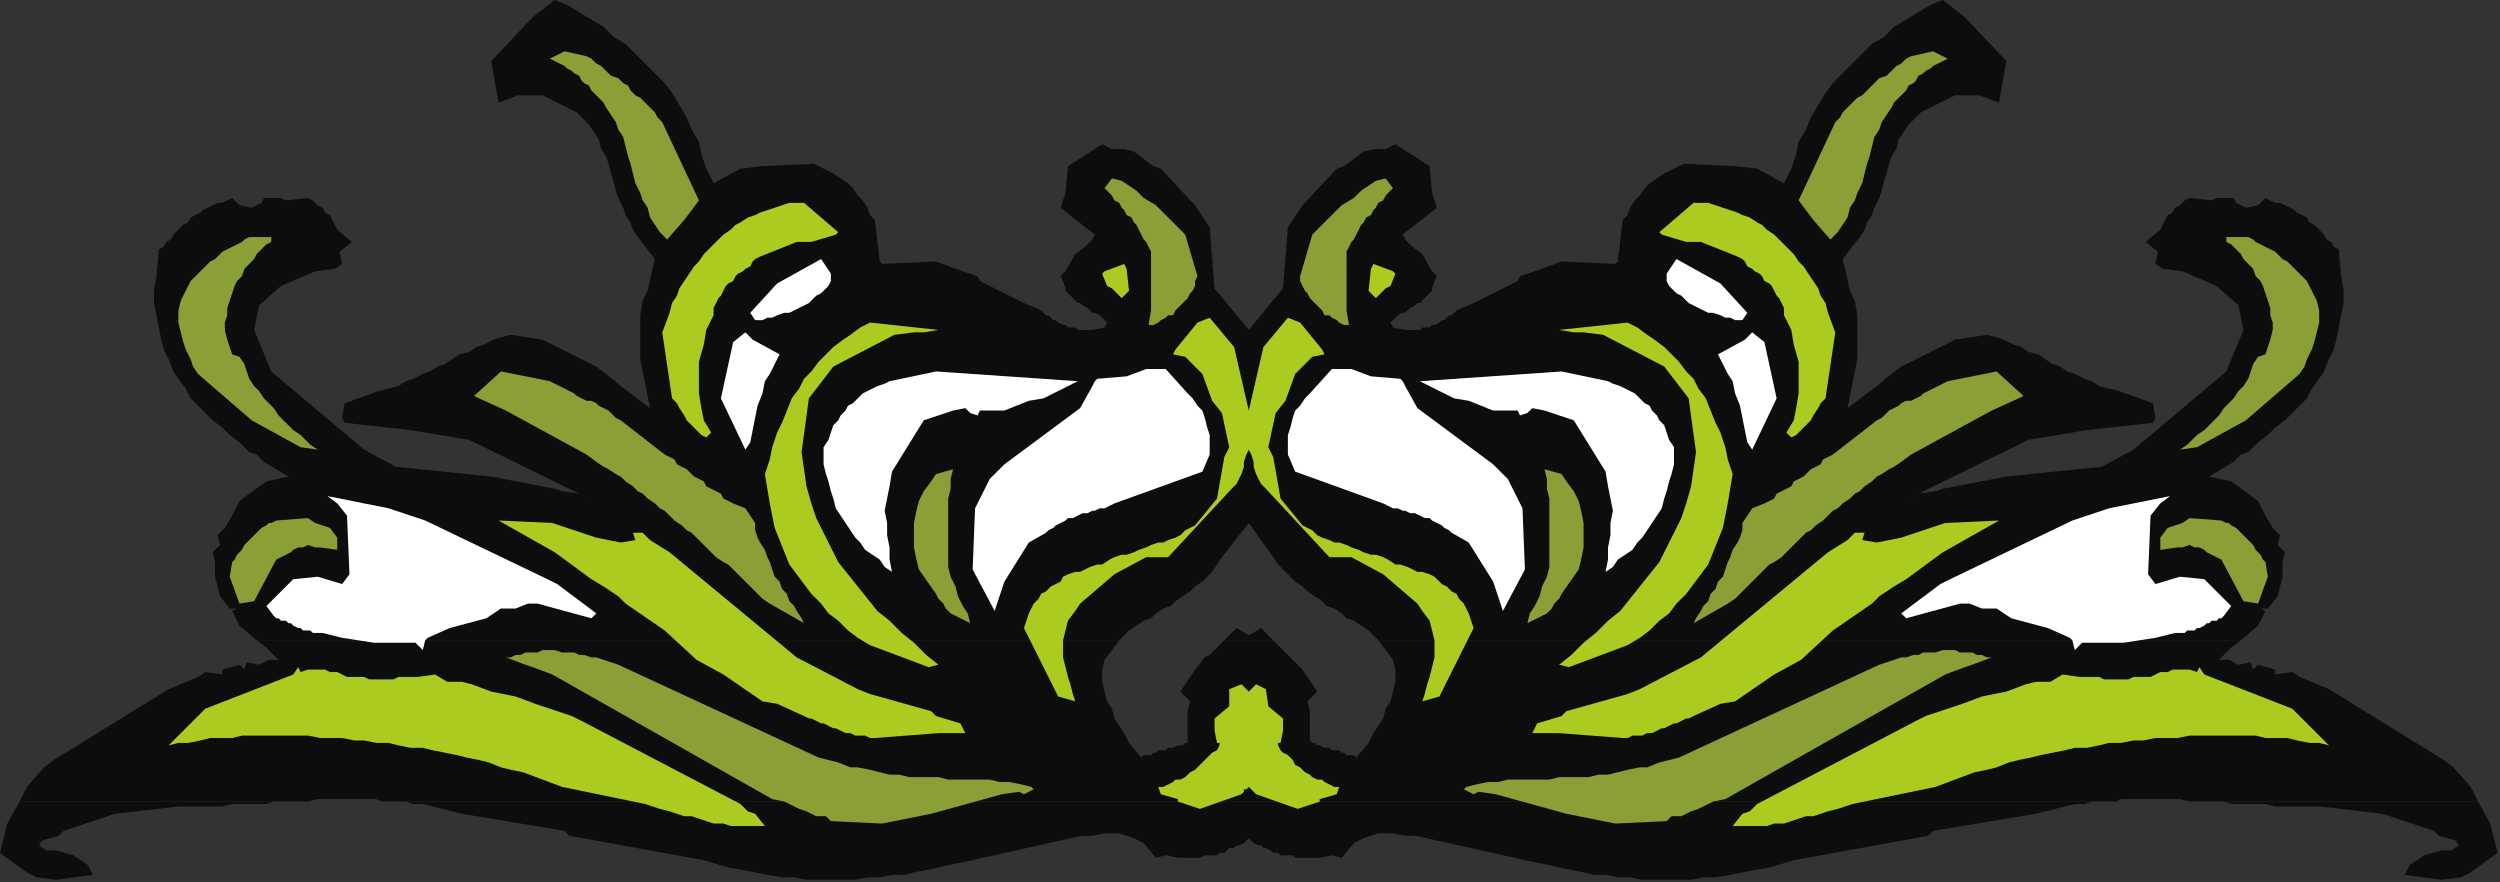<?xml version="1.0" encoding="UTF-8" standalone="no"?>
<svg
   xmlns:dc="http://purl.org/dc/elements/1.1/"
   xmlns:cc="http://creativecommons.org/ns#"
   xmlns:rdf="http://www.w3.org/1999/02/22-rdf-syntax-ns#"
   xmlns:svg="http://www.w3.org/2000/svg"
   xmlns="http://www.w3.org/2000/svg"
   xmlns:sodipodi="http://sodipodi.sourceforge.net/DTD/sodipodi-0.dtd"
   xmlns:inkscape="http://www.inkscape.org/namespaces/inkscape"
   version="1.0"
   width="270.669mm"
   height="95.515mm"
   id="svg89"
   sodipodi:docname="DSGNC090.WMF">
  <rect width="100%" height="100%" fill="#333333" stroke="none"/>
  <sodipodi:namedview
     pagecolor="#ffffff"
     bordercolor="#666666"
     borderopacity="1"
     objecttolerance="10"
     gridtolerance="10"
     guidetolerance="10"
     inkscape:pageopacity="0"
     inkscape:pageshadow="2"
     inkscape:window-width="640"
     inkscape:window-height="480"
     id="namedview91" />
  <defs
     id="defs3">
    <pattern
       id="WMFhbasepattern"
       patternUnits="userSpaceOnUse"
       width="6"
       height="6"
       x="0"
       y="0" />
  </defs>
  <path
     style="fill:#0e0d0d;fill-rule:evenodd;fill-opacity:1;stroke:none;"
     d="  M 105,262   L 98,256   L 95,250   L 97,249   L 94,249   L 90,244   L 88,236   L 88,230   L 87,226   L 90,223   L 89,219   L 92,216   L 95,211   L 98,205   L 102,202   L 109,197   L 118,195   L 108,189   L 105,186   L 102,185   L 98,181   L 94,178   L 91,175   L 87,172   L 84,169   L 81,166   L 78,163   L 76,159   L 73,155   L 71,152   L 69,147   L 67,143   L 66,139   L 65,134   L 64,129   L 63,124   L 63,119   L 64,113   L 65,102   L 67,101   L 68,99   L 70,98   L 71,96   L 72,95   L 74,93   L 75,92   L 77,91   L 78,89   L 80,88   L 82,87   L 83,86   L 85,85   L 87,84   L 89,83   L 91,83   L 95,81   L 98,84   L 103,85   L 107,83   L 108,81   L 115,81   L 117,82   L 126,81   L 128,82   L 130,84   L 132,85   L 133,87   L 135,88   L 136,90   L 137,92   L 138,94   L 144,99   L 139,103   L 140,108   L 137,110   L 129,111   L 115,117   L 106,125   L 104,135   L 111,152   L 149,184   L 162,191   L 201,195   L 227,200   L 230,201   L 237,202   L 241,204   L 192,180   L 186,179   L 168,176   L 141,173   L 140,171   L 141,165   L 155,160   L 159,159   L 163,158   L 166,156   L 169,155   L 173,153   L 176,152   L 179,150   L 182,149   L 185,147   L 188,145   L 192,144   L 195,142   L 198,141   L 202,139   L 205,138   L 209,137   L 222,139   L 244,150   L 248,153   L 254,158   L 266,167   L 265,162   L 264,157   L 263,152   L 262,147   L 262,141   L 262,135   L 262,129   L 263,123   L 265,119   L 267,110   L 268,106   L 261,97   L 259,94   L 258,91   L 256,88   L 255,85   L 253,81   L 252,78   L 251,74   L 250,71   L 249,67   L 248,64   L 246,61   L 245,57   L 243,54   L 241,51   L 239,49   L 236,46   L 222,39   L 212,39   L 204,42   L 201,25   L 218,7   L 227,0   L 232,2   L 237,5   L 242,8   L 247,11   L 251,15   L 256,18   L 260,22   L 264,26   L 268,30   L 272,34   L 275,38   L 278,43   L 281,48   L 283,53   L 286,58   L 287,63   L 289,69   L 292,75   L 303,69   L 312,68   L 333,67   L 339,70   L 341,71   L 344,73   L 347,75   L 349,77   L 351,80   L 353,82   L 355,85   L 356,88   L 358,90   L 360,107   L 361,108   L 383,107   L 394,111   L 400,113   L 401,115   L 419,124   L 426,127   L 427,128   L 428,129   L 429,129   L 430,130   L 431,131   L 432,131   L 433,132   L 435,133   L 436,133   L 437,134   L 438,134   L 440,134   L 441,135   L 443,135   L 445,135   L 447,135   L 452,134   L 453,132   L 452,131   L 451,130   L 450,129   L 448,128   L 447,128   L 446,127   L 445,126   L 443,125   L 442,124   L 441,124   L 440,123   L 439,122   L 438,121   L 437,120   L 436,119   L 436,118   L 435,115   L 434,113   L 435,112   L 436,111   L 440,104   L 444,101   L 447,98   L 448,96   L 434,85   L 436,79   L 437,68   L 451,59   L 455,61   L 460,61   L 464,62   L 468,65   L 472,68   L 475,69   L 489,84   L 495,93   L 497,118   L 511,135   L 525,118   L 527,93   L 533,84   L 547,69   L 550,68   L 554,65   L 558,62   L 562,61   L 567,61   L 571,59   L 585,68   L 586,79   L 588,85   L 574,96   L 575,98   L 578,101   L 582,104   L 586,111   L 587,112   L 588,113   L 587,115   L 586,118   L 586,119   L 585,120   L 584,121   L 583,122   L 582,123   L 581,124   L 580,124   L 579,125   L 577,126   L 576,127   L 575,128   L 574,128   L 572,129   L 571,130   L 570,131   L 569,132   L 570,134   L 575,135   L 577,135   L 579,135   L 581,135   L 582,134   L 584,134   L 585,134   L 586,133   L 587,133   L 589,132   L 590,131   L 591,131   L 592,130   L 593,129   L 594,129   L 595,128   L 596,127   L 603,124   L 621,115   L 622,113   L 628,111   L 639,107   L 661,108   L 662,107   L 664,90   L 666,88   L 667,85   L 669,82   L 671,80   L 673,77   L 675,75   L 678,73   L 681,71   L 683,70   L 689,67   L 710,68   L 719,69   L 730,75   L 733,69   L 735,63   L 736,58   L 739,53   L 741,48   L 744,43   L 747,38   L 750,34   L 754,30   L 758,26   L 762,22   L 766,18   L 771,15   L 775,11   L 780,8   L 785,5   L 790,2   L 795,0   L 804,7   L 821,25   L 818,42   L 810,39   L 800,39   L 786,46   L 783,49   L 781,51   L 779,54   L 777,57   L 776,61   L 774,64   L 773,67   L 772,71   L 771,74   L 770,78   L 769,81   L 767,85   L 766,88   L 764,91   L 763,94   L 761,97   L 754,106   L 755,110   L 757,119   L 759,123   L 760,129   L 760,135   L 760,141   L 760,147   L 759,152   L 758,157   L 757,162   L 756,167   L 768,158   L 774,153   L 778,150   L 800,139   L 813,137   L 817,138   L 820,139   L 824,141   L 827,142   L 830,144   L 834,145   L 837,147   L 840,149   L 843,150   L 846,152   L 849,153   L 853,155   L 856,156   L 859,158   L 863,159   L 867,160   L 881,165   L 882,171   L 881,173   L 854,176   L 836,179   L 830,180   L 781,204   L 785,202   L 792,201   L 795,200   L 821,195   L 860,191   L 873,184   L 911,152   L 918,135   L 916,125   L 907,117   L 893,111   L 885,110   L 882,108   L 883,103   L 878,99   L 884,94   L 885,92   L 886,90   L 887,88   L 889,87   L 890,85   L 892,84   L 894,82   L 896,81   L 905,82   L 907,81   L 914,81   L 915,83   L 919,85   L 924,84   L 927,81   L 931,83   L 933,83   L 935,84   L 937,85   L 939,86   L 940,87   L 942,88   L 944,89   L 945,91   L 947,92   L 948,93   L 950,95   L 951,96   L 952,98   L 954,99   L 955,101   L 957,102   L 958,113   L 959,119   L 959,124   L 958,129   L 957,134   L 956,139   L 955,143   L 953,147   L 951,152   L 949,155   L 946,159   L 944,163   L 941,166   L 938,169   L 935,172   L 931,175   L 928,178   L 924,181   L 920,185   L 917,186   L 914,189   L 904,195   L 913,197   L 920,202   L 924,205   L 927,211   L 930,216   L 933,219   L 932,223   L 935,226   L 934,230   L 934,236   L 932,244   L 928,249   L 925,249   L 927,250   L 924,256   L 917,262   L 564,262   L 562,260   L 560,258   L 557,256   L 554,254   L 551,253   L 549,251   L 546,249   L 543,248   L 541,246   L 538,244   L 535,242   L 533,240   L 530,238   L 528,236   L 526,234   L 523,231   L 521,228   L 511,214   L 500,228   L 498,231   L 496,234   L 494,236   L 492,238   L 489,240   L 487,242   L 484,244   L 481,246   L 479,248   L 476,249   L 473,251   L 471,253   L 468,254   L 465,256   L 462,258   L 460,260   L 458,262   L 105,262  z "
     id="path5" />
  <path
     style="fill:#0e0d0d;fill-rule:evenodd;fill-opacity:1;stroke:none;"
     d="  M 501,262   L 506,257   L 511,260   L 516,257   L 521,262   L 501,262  z "
     id="path7" />
  <path
     style="fill:#0e0d0d;fill-rule:evenodd;fill-opacity:1;stroke:none;"
     d="  M 8,328   L 11,322   L 18,314   L 22,311   L 69,282   L 81,277   L 84,275   L 91,276   L 91,274   L 98,272   L 100,274   L 101,271   L 106,272   L 110,270   L 114,270   L 112,268   L 109,265   L 105,262   L 458,262   L 452,270   L 451,274   L 451,279   L 452,283   L 453,287   L 455,290   L 456,294   L 458,297   L 460,300   L 462,304   L 467,310   L 468,309   L 469,309   L 471,309   L 472,308   L 473,308   L 474,307   L 476,307   L 477,307   L 478,306   L 479,306   L 480,306   L 482,305   L 483,305   L 484,305   L 485,304   L 486,304   L 486,299   L 486,295   L 486,291   L 487,287   L 483,283   L 489,274   L 493,269   L 495,268   L 501,262   L 521,262   L 527,268   L 528,269   L 533,274   L 539,283   L 535,287   L 536,291   L 536,295   L 536,299   L 536,303   L 537,304   L 538,304   L 539,305   L 540,305   L 542,306   L 543,306   L 544,306   L 545,307   L 546,307   L 548,307   L 549,308   L 550,308   L 551,309   L 553,309   L 554,309   L 555,310   L 560,304   L 562,300   L 564,297   L 566,294   L 567,290   L 569,287   L 570,283   L 571,279   L 571,274   L 570,270   L 564,262   L 917,262   L 913,265   L 910,268   L 908,270   L 912,270   L 916,272   L 921,271   L 922,274   L 924,272   L 931,274   L 931,276   L 938,275   L 941,277   L 953,282   L 1000,311   L 1004,314   L 1011,322   L 1014,328   L 896,328   L 892,327   L 889,327   L 885,327   L 882,327   L 878,327   L 875,327   L 871,327   L 868,327   L 866,328   L 156,328   L 154,327   L 151,327   L 147,327   L 144,327   L 140,327   L 137,327   L 133,327   L 130,327   L 126,328   L 126,328   L 8,328  z "
     id="path9" />
  <path
     style="fill:#0e0d0d;fill-rule:evenodd;fill-opacity:1;stroke:none;"
     d="  M 8,328   L 3,337   L 0,349   L 11,357   L 15,359   L 23,360   L 38,358   L 36,354   L 30,350   L 23,348   L 19,348   L 16,346   L 17,344   L 24,342   L 26,340   L 47,333   L 73,330   L 77,330   L 80,330   L 84,330   L 88,330   L 91,330   L 95,329   L 98,329   L 102,329   L 105,329   L 109,329   L 112,328   L 116,328   L 119,328   L 123,328   L 126,328   L 8,328  z "
     id="path11" />
  <path
     style="fill:#0e0d0d;fill-rule:evenodd;fill-opacity:1;stroke:none;"
     d="  M 156,328   L 158,328   L 162,328   L 166,328   L 169,329   L 173,329   L 177,330   L 181,331   L 185,332   L 189,333   L 207,336   L 231,340   L 233,342   L 288,352   L 298,355   L 304,356   L 309,357   L 314,358   L 320,359   L 325,359   L 330,360   L 335,360   L 340,360   L 345,360   L 350,360   L 355,359   L 360,359   L 365,358   L 370,358   L 374,357   L 379,356   L 384,355   L 388,354   L 393,353   L 398,352   L 402,351   L 407,350   L 411,349   L 416,348   L 420,347   L 425,346   L 429,345   L 434,344   L 438,343   L 443,342   L 447,342   L 452,341   L 458,341   L 464,343   L 468,345   L 473,351   L 477,350   L 482,351   L 488,351   L 490,351   L 491,351   L 493,350   L 495,350   L 496,350   L 498,350   L 499,349   L 501,349   L 502,348   L 503,347   L 505,347   L 506,346   L 507,346   L 509,345   L 510,344   L 511,343   L 512,344   L 513,345   L 515,346   L 516,346   L 517,347   L 518,347   L 520,348   L 521,349   L 523,349   L 524,350   L 526,350   L 527,350   L 529,350   L 530,351   L 532,351   L 534,351   L 540,351   L 545,350   L 549,351   L 554,345   L 558,343   L 564,341   L 570,341   L 575,342   L 579,342   L 584,343   L 588,344   L 593,345   L 597,346   L 602,347   L 606,348   L 611,349   L 615,350   L 620,351   L 624,352   L 629,353   L 634,354   L 638,355   L 643,356   L 648,357   L 652,358   L 657,358   L 662,359   L 667,359   L 672,360   L 677,360   L 682,360   L 687,360   L 692,360   L 697,359   L 702,359   L 708,358   L 713,357   L 718,356   L 724,355   L 734,352   L 789,342   L 791,340   L 815,336   L 833,333   L 837,332   L 841,331   L 845,330   L 849,329   L 853,329   L 856,328   L 860,328   L 864,328   L 866,328   L 156,328  z "
     id="path13" />
  <path
     style="fill:#0e0d0d;fill-rule:evenodd;fill-opacity:1;stroke:none;"
     d="  M 896,328   L 896,328   L 899,328   L 903,328   L 906,328   L 910,328   L 913,329   L 917,329   L 920,329   L 924,329   L 927,329   L 931,330   L 934,330   L 938,330   L 942,330   L 945,330   L 949,330   L 975,333   L 996,340   L 998,342   L 1005,344   L 1006,346   L 1003,348   L 999,348   L 992,350   L 986,354   L 984,358   L 999,360   L 1007,359   L 1011,357   L 1022,349   L 1019,337   L 1014,328   L 896,328  z "
     id="path15" />
  <path
     style="fill:#8a9f35;fill-rule:evenodd;fill-opacity:1;stroke:none;"
     d="  M 537,96   L 532,113   L 532,115   L 533,117   L 534,119   L 535,120   L 536,122   L 537,123   L 539,125   L 540,126   L 541,127   L 542,129   L 544,129   L 545,130   L 547,131   L 548,132   L 550,133   L 552,133   L 551,127   L 551,103   L 552,101   L 553,99   L 554,98   L 555,96   L 556,94   L 557,92   L 558,91   L 559,89   L 561,88   L 562,86   L 563,85   L 564,83   L 566,82   L 567,80   L 568,79   L 570,77   L 567,73   L 563,74   L 557,78   L 554,81   L 549,84   L 537,96  z "
     id="path17" />
  <path
     style="fill:#8a9f35;fill-rule:evenodd;fill-opacity:1;stroke:none;"
     d="  M 485,96   L 490,113   L 489,115   L 489,117   L 488,119   L 487,120   L 486,122   L 485,123   L 483,125   L 482,126   L 481,127   L 480,129   L 478,129   L 477,130   L 475,131   L 474,132   L 472,133   L 470,133   L 471,127   L 471,103   L 470,101   L 469,99   L 468,98   L 467,96   L 466,94   L 465,92   L 464,91   L 463,89   L 461,88   L 460,86   L 459,85   L 458,83   L 456,82   L 455,80   L 454,79   L 452,77   L 455,73   L 459,74   L 465,78   L 468,81   L 473,84   L 485,96  z "
     id="path19" />
  <path
     style="fill:#abcb20;fill-rule:evenodd;fill-opacity:1;stroke:none;"
     d="  M 511,168   L 505,142   L 495,130   L 490,132   L 481,143   L 480,145   L 485,146   L 492,153   L 496,164   L 500,169   L 503,183   L 501,187   L 498,204   L 489,215   L 487,216   L 485,217   L 483,219   L 481,220   L 478,221   L 476,222   L 474,222   L 471,223   L 469,224   L 466,225   L 464,226   L 461,227   L 459,227   L 456,228   L 454,229   L 451,231   L 449,231   L 446,232   L 444,233   L 442,234   L 440,234   L 437,235   L 435,236   L 434,238   L 432,239   L 430,240   L 428,242   L 426,243   L 425,245   L 423,247   L 422,249   L 421,251   L 419,257   L 433,285   L 440,287   L 439,284   L 438,280   L 437,277   L 436,273   L 435,269   L 435,265   L 435,262   L 436,258   L 437,254   L 440,250   L 442,247   L 456,235   L 469,228   L 478,228   L 504,200   L 506,198   L 507,196   L 508,194   L 509,191   L 509,189   L 510,186   L 511,184   L 511,181   L 511,184   L 512,186   L 513,189   L 513,191   L 514,194   L 515,196   L 516,198   L 518,200   L 544,228   L 553,228   L 566,235   L 580,247   L 582,250   L 585,254   L 586,258   L 587,262   L 587,265   L 587,269   L 586,273   L 585,277   L 584,280   L 583,284   L 582,287   L 589,285   L 603,257   L 601,251   L 600,249   L 599,247   L 597,245   L 596,243   L 594,242   L 592,240   L 590,239   L 589,238   L 587,236   L 585,235   L 582,234   L 580,234   L 578,233   L 576,232   L 573,231   L 571,231   L 568,229   L 566,228   L 563,227   L 561,227   L 558,226   L 556,225   L 553,224   L 551,223   L 548,222   L 546,222   L 544,221   L 541,220   L 539,219   L 537,217   L 535,216   L 533,215   L 524,204   L 521,187   L 519,183   L 522,169   L 526,164   L 530,153   L 537,146   L 542,145   L 541,143   L 532,132   L 527,130   L 517,142   L 511,168  z "
     id="path21" />
  <path
     style="fill:#abcb20;fill-rule:evenodd;fill-opacity:1;stroke:none;"
     d="  M 561,110   L 560,119   L 563,122   L 567,118   L 569,117   L 571,112   L 570,111   L 562,108   L 561,110  z "
     id="path23" />
  <path
     style="fill:#abcb20;fill-rule:evenodd;fill-opacity:1;stroke:none;"
     d="  M 461,110   L 462,119   L 459,122   L 455,118   L 453,117   L 451,112   L 452,111   L 460,108   L 461,110  z "
     id="path25" />
  <path
     style="fill:#ffffff;fill-rule:evenodd;fill-opacity:1;stroke:none;"
     d="  M 536,161   L 534,163   L 532,166   L 530,168   L 529,171   L 528,175   L 527,178   L 527,182   L 527,186   L 530,193   L 566,206   L 568,207   L 570,208   L 572,208   L 574,209   L 575,209   L 577,210   L 579,210   L 581,211   L 583,212   L 585,212   L 586,213   L 588,214   L 590,215   L 591,216   L 593,217   L 594,218   L 601,222   L 611,238   L 615,250   L 624,233   L 623,208   L 617,196   L 611,190   L 580,167   L 575,158   L 574,156   L 573,155   L 561,154   L 553,151   L 545,151   L 536,161  z "
     id="path27" />
  <path
     style="fill:#ffffff;fill-rule:evenodd;fill-opacity:1;stroke:none;"
     d="  M 486,161   L 488,163   L 490,166   L 492,168   L 493,171   L 494,175   L 495,178   L 495,182   L 495,186   L 492,193   L 456,206   L 454,207   L 452,208   L 450,208   L 448,209   L 447,209   L 445,210   L 443,210   L 441,211   L 439,212   L 437,212   L 436,213   L 434,214   L 432,215   L 431,216   L 429,217   L 428,218   L 421,222   L 411,238   L 407,250   L 398,233   L 399,208   L 405,196   L 411,190   L 442,167   L 447,158   L 448,156   L 449,155   L 461,154   L 469,151   L 477,151   L 486,161  z "
     id="path29" />
  <path
     style="fill:#ffffff;fill-rule:evenodd;fill-opacity:1;stroke:none;"
     d="  M 581,156   L 595,163   L 601,164   L 611,168   L 621,168   L 622,170   L 625,169   L 627,167   L 632,168   L 644,172   L 657,193   L 658,199   L 659,204   L 660,209   L 659,214   L 659,219   L 658,224   L 658,229   L 657,234   L 660,232   L 662,229   L 665,227   L 668,225   L 670,222   L 672,220   L 674,217   L 676,214   L 678,211   L 680,208   L 681,204   L 682,201   L 683,197   L 684,194   L 685,190   L 685,186   L 685,183   L 683,180   L 682,177   L 681,174   L 679,172   L 678,170   L 676,168   L 675,166   L 673,165   L 671,163   L 669,161   L 667,160   L 665,159   L 663,158   L 660,157   L 658,156   L 639,152   L 581,156  z "
     id="path31" />
  <path
     style="fill:#ffffff;fill-rule:evenodd;fill-opacity:1;stroke:none;"
     d="  M 441,156   L 427,163   L 421,164   L 411,168   L 401,168   L 400,170   L 397,169   L 395,167   L 390,168   L 378,172   L 365,193   L 364,199   L 363,204   L 362,209   L 363,214   L 363,219   L 364,224   L 364,229   L 365,234   L 362,232   L 360,229   L 357,227   L 354,225   L 352,222   L 350,220   L 348,217   L 346,214   L 344,211   L 342,208   L 341,204   L 340,201   L 339,197   L 338,194   L 337,190   L 337,186   L 337,183   L 339,180   L 340,177   L 341,174   L 343,172   L 344,170   L 346,168   L 347,166   L 349,165   L 351,163   L 353,161   L 355,160   L 357,159   L 359,158   L 362,157   L 364,156   L 383,152   L 441,156  z "
     id="path33" />
  <path
     style="fill:#abcb20;fill-rule:evenodd;fill-opacity:1;stroke:none;"
     d="  M 499,305   L 498,307   L 496,308   L 495,309   L 494,310   L 493,311   L 491,313   L 490,314   L 489,315   L 487,316   L 486,317   L 485,318   L 483,319   L 481,319   L 480,320   L 478,321   L 476,322   L 474,322   L 475,325   L 482,327   L 482,328   L 491,331   L 508,325   L 509,324   L 509,323   L 510,323   L 511,322   L 512,323   L 512,323   L 513,324   L 514,325   L 531,331   L 540,328   L 540,327   L 547,325   L 548,322   L 546,322   L 544,321   L 542,320   L 541,319   L 539,319   L 537,318   L 536,317   L 534,316   L 533,315   L 532,314   L 530,313   L 529,311   L 528,310   L 527,309   L 525,308   L 524,307   L 523,305   L 523,305   L 523,304   L 523,304   L 524,304   L 525,299   L 525,294   L 519,289   L 518,282   L 514,280   L 511,283   L 508,280   L 503,282   L 503,289   L 497,294   L 497,299   L 498,304   L 498,304   L 499,304   L 499,305   L 499,305  z "
     id="path35" />
  <path
     style="fill:#abcb20;fill-rule:evenodd;fill-opacity:1;stroke:none;"
     d="  M 638,135   L 644,136   L 648,136   L 656,137   L 681,150   L 691,163   L 694,185   L 693,192   L 692,199   L 690,206   L 688,212   L 685,218   L 682,224   L 679,230   L 675,235   L 671,240   L 667,245   L 663,250   L 658,254   L 653,259   L 648,263   L 643,268   L 638,272   L 642,273   L 666,264   L 671,261   L 675,258   L 679,254   L 683,251   L 686,247   L 690,243   L 693,239   L 696,235   L 699,231   L 701,226   L 703,221   L 705,216   L 706,211   L 707,206   L 708,200   L 709,194   L 707,188   L 706,183   L 704,177   L 702,173   L 700,168   L 698,163   L 695,159   L 693,155   L 690,152   L 687,148   L 684,145   L 681,142   L 677,139   L 674,137   L 670,134   L 666,132   L 638,135  z "
     id="path37" />
  <path
     style="fill:#abcb20;fill-rule:evenodd;fill-opacity:1;stroke:none;"
     d="  M 384,135   L 378,136   L 374,136   L 366,137   L 341,150   L 331,163   L 328,185   L 329,192   L 330,199   L 332,206   L 334,212   L 337,218   L 340,224   L 343,230   L 347,235   L 351,240   L 355,245   L 359,250   L 364,254   L 369,259   L 374,263   L 379,268   L 384,272   L 380,273   L 356,264   L 351,261   L 347,258   L 343,254   L 339,251   L 336,247   L 332,243   L 329,239   L 326,235   L 323,231   L 321,226   L 319,221   L 317,216   L 316,211   L 315,206   L 314,200   L 313,194   L 315,188   L 316,183   L 318,177   L 320,173   L 322,168   L 324,163   L 327,159   L 329,155   L 332,152   L 335,148   L 338,145   L 341,142   L 345,139   L 348,137   L 352,134   L 356,132   L 384,135  z "
     id="path39" />
  <path
     style="fill:#abcb20;fill-rule:evenodd;fill-opacity:1;stroke:none;"
     d="  M 679,95   L 680,96   L 690,99   L 696,99   L 711,105   L 713,106   L 714,107   L 715,109   L 717,110   L 718,111   L 720,112   L 721,113   L 722,115   L 724,116   L 725,117   L 726,119   L 727,121   L 728,122   L 729,124   L 730,126   L 730,129   L 733,135   L 734,141   L 736,148   L 736,154   L 736,161   L 735,167   L 734,172   L 731,177   L 733,179   L 735,178   L 737,176   L 739,174   L 741,172   L 742,170   L 744,167   L 745,165   L 747,163   L 751,136   L 748,128   L 747,124   L 745,121   L 744,118   L 742,115   L 740,112   L 738,109   L 736,107   L 734,104   L 732,102   L 730,100   L 728,98   L 726,96   L 723,94   L 721,92   L 719,91   L 716,89   L 713,88   L 711,87   L 708,86   L 705,85   L 702,84   L 699,83   L 696,83   L 693,83   L 679,95  z "
     id="path41" />
  <path
     style="fill:#abcb20;fill-rule:evenodd;fill-opacity:1;stroke:none;"
     d="  M 343,95   L 342,96   L 332,99   L 326,99   L 311,105   L 309,106   L 308,107   L 307,109   L 305,110   L 304,111   L 302,112   L 301,113   L 300,115   L 298,116   L 297,117   L 296,119   L 295,121   L 294,122   L 293,124   L 292,126   L 292,129   L 289,135   L 288,141   L 286,148   L 286,154   L 286,161   L 287,167   L 288,172   L 291,177   L 289,179   L 287,178   L 285,176   L 283,174   L 281,172   L 280,170   L 278,167   L 277,165   L 275,163   L 271,136   L 274,128   L 275,124   L 277,121   L 278,118   L 280,115   L 282,112   L 284,109   L 286,107   L 288,104   L 290,102   L 292,100   L 294,98   L 296,96   L 299,94   L 301,92   L 303,91   L 306,89   L 309,88   L 311,87   L 314,86   L 317,85   L 320,84   L 323,83   L 326,83   L 329,83   L 343,95  z "
     id="path43" />
  <path
     style="fill:#ffffff;fill-rule:evenodd;fill-opacity:1;stroke:none;"
     d="  M 682,112   L 682,115   L 683,117   L 685,119   L 686,120   L 688,121   L 690,123   L 691,124   L 693,125   L 695,126   L 697,127   L 699,128   L 701,128   L 704,129   L 706,130   L 708,130   L 710,131   L 713,131   L 715,128   L 704,116   L 686,106   L 682,112  z "
     id="path45" />
  <path
     style="fill:#ffffff;fill-rule:evenodd;fill-opacity:1;stroke:none;"
     d="  M 340,112   L 340,115   L 339,117   L 337,119   L 336,120   L 334,121   L 332,123   L 331,124   L 329,125   L 327,126   L 325,127   L 323,128   L 321,128   L 318,129   L 316,130   L 314,130   L 312,131   L 309,131   L 307,128   L 318,116   L 336,106   L 340,112  z "
     id="path47" />
  <path
     style="fill:#8a9f35;fill-rule:evenodd;fill-opacity:1;stroke:none;"
     d="  M 632,192   L 633,196   L 633,200   L 634,204   L 634,208   L 634,212   L 634,216   L 634,220   L 634,223   L 634,228   L 634,232   L 633,236   L 631,240   L 630,244   L 628,248   L 626,251   L 625,255   L 627,254   L 629,253   L 631,252   L 633,251   L 635,249   L 636,247   L 638,245   L 639,243   L 646,233   L 647,229   L 648,224   L 648,219   L 648,214   L 647,209   L 646,205   L 644,201   L 641,197   L 639,194   L 632,192  z "
     id="path49" />
  <path
     style="fill:#8a9f35;fill-rule:evenodd;fill-opacity:1;stroke:none;"
     d="  M 390,192   L 389,196   L 389,200   L 388,204   L 388,208   L 388,212   L 388,216   L 388,220   L 388,223   L 388,228   L 388,232   L 389,236   L 391,240   L 392,244   L 394,248   L 396,251   L 397,255   L 395,254   L 393,253   L 391,252   L 389,251   L 387,249   L 386,247   L 384,245   L 383,243   L 376,233   L 375,229   L 374,224   L 374,219   L 374,214   L 375,209   L 376,205   L 378,201   L 381,197   L 383,194   L 390,192  z "
     id="path51" />
  <path
     style="fill:#8a9f35;fill-rule:evenodd;fill-opacity:1;stroke:none;"
     d="  M 751,50   L 736,82   L 742,90   L 749,98   L 752,95   L 754,92   L 756,89   L 757,85   L 759,82   L 760,79   L 762,75   L 763,71   L 764,67   L 765,64   L 766,60   L 767,56   L 769,53   L 770,50   L 772,47   L 774,44   L 775,42   L 776,41   L 778,39   L 779,38   L 780,37   L 781,35   L 783,34   L 784,33   L 785,31   L 787,30   L 788,29   L 790,28   L 791,27   L 793,26   L 795,25   L 797,24   L 791,21   L 782,23   L 780,24   L 778,26   L 776,27   L 774,29   L 772,31   L 769,32   L 767,34   L 766,35   L 764,37   L 762,39   L 760,40   L 758,42   L 756,44   L 754,46   L 753,48   L 751,50  z "
     id="path53" />
  <path
     style="fill:#8a9f35;fill-rule:evenodd;fill-opacity:1;stroke:none;"
     d="  M 271,50   L 286,82   L 280,90   L 273,98   L 270,95   L 268,92   L 266,89   L 265,85   L 263,82   L 262,79   L 260,75   L 259,71   L 258,67   L 257,64   L 256,60   L 255,56   L 253,53   L 252,50   L 250,47   L 248,44   L 247,42   L 246,41   L 244,39   L 243,38   L 242,37   L 241,35   L 239,34   L 238,33   L 237,31   L 235,30   L 234,29   L 232,28   L 231,27   L 229,26   L 227,25   L 225,24   L 231,21   L 240,23   L 242,24   L 244,26   L 246,27   L 248,29   L 250,31   L 253,32   L 255,34   L 257,35   L 258,37   L 260,39   L 262,40   L 264,42   L 266,44   L 268,46   L 269,48   L 271,50  z "
     id="path55" />
  <path
     style="fill:#ffffff;fill-rule:evenodd;fill-opacity:1;stroke:none;"
     d="  M 703,145   L 707,153   L 709,156   L 710,161   L 712,166   L 715,181   L 717,184   L 727,163   L 722,140   L 717,136   L 714,139   L 703,145  z "
     id="path57" />
  <path
     style="fill:#ffffff;fill-rule:evenodd;fill-opacity:1;stroke:none;"
     d="  M 319,145   L 315,153   L 313,156   L 312,161   L 310,166   L 307,181   L 305,184   L 295,163   L 300,140   L 305,136   L 308,139   L 319,145  z "
     id="path59" />
  <path
     style="fill:#8a9f35;fill-rule:evenodd;fill-opacity:1;stroke:none;"
     d="  M 599,323   L 603,325   L 605,324   L 612,325   L 641,333   L 661,337   L 682,336   L 684,334   L 688,334   L 692,332   L 695,331   L 701,328   L 706,327   L 796,276   L 804,273   L 807,272   L 815,269   L 813,269   L 811,268   L 809,268   L 807,267   L 804,267   L 802,267   L 800,266   L 797,266   L 795,266   L 792,267   L 790,267   L 787,267   L 785,268   L 783,268   L 780,269   L 778,269   L 769,272   L 687,310   L 679,312   L 674,314   L 671,314   L 666,315   L 662,316   L 658,317   L 654,317   L 650,318   L 646,318   L 642,318   L 638,318   L 634,319   L 630,319   L 625,319   L 621,319   L 617,319   L 613,320   L 609,320   L 604,321   L 600,322   L 599,323  z "
     id="path61" />
  <path
     style="fill:#8a9f35;fill-rule:evenodd;fill-opacity:1;stroke:none;"
     d="  M 423,323   L 419,325   L 417,324   L 410,325   L 381,333   L 361,337   L 340,336   L 338,334   L 334,334   L 330,332   L 327,331   L 321,328   L 316,327   L 226,276   L 218,273   L 215,272   L 207,269   L 209,269   L 211,268   L 213,268   L 215,267   L 218,267   L 220,267   L 222,266   L 225,266   L 227,266   L 230,267   L 232,267   L 235,267   L 237,268   L 239,268   L 242,269   L 244,269   L 253,272   L 335,310   L 343,312   L 348,314   L 351,314   L 356,315   L 360,316   L 364,317   L 368,317   L 372,318   L 376,318   L 380,318   L 384,318   L 388,319   L 392,319   L 397,319   L 401,319   L 405,319   L 409,320   L 413,320   L 418,321   L 422,322   L 423,323  z "
     id="path63" />
  <path
     style="fill:#abcb20;fill-rule:evenodd;fill-opacity:1;stroke:none;"
     d="  M 627,300   L 638,300   L 664,302   L 666,302   L 668,301   L 670,301   L 672,301   L 674,300   L 676,300   L 678,299   L 680,298   L 681,298   L 683,297   L 685,296   L 686,296   L 688,295   L 690,294   L 691,294   L 693,293   L 704,288   L 710,287   L 726,276   L 737,270   L 750,258   L 766,247   L 769,244   L 775,240   L 780,237   L 795,226   L 818,213   L 796,214   L 778,220   L 768,222   L 762,221   L 763,218   L 759,218   L 756,221   L 748,226   L 696,269   L 671,282   L 666,284   L 641,291   L 639,293   L 629,296   L 627,300  z "
     id="path65" />
  <path
     style="fill:#abcb20;fill-rule:evenodd;fill-opacity:1;stroke:none;"
     d="  M 395,300   L 384,300   L 358,302   L 356,302   L 354,301   L 352,301   L 350,301   L 348,300   L 346,300   L 344,299   L 342,298   L 341,298   L 339,297   L 337,296   L 336,296   L 334,295   L 332,294   L 331,294   L 329,293   L 318,288   L 312,287   L 296,276   L 285,270   L 272,258   L 256,247   L 253,244   L 247,240   L 242,237   L 227,226   L 204,213   L 226,214   L 244,220   L 254,222   L 260,221   L 259,218   L 263,218   L 266,221   L 274,226   L 326,269   L 351,282   L 356,284   L 381,291   L 383,293   L 393,296   L 395,300  z "
     id="path67" />
  <path
     style="fill:#8a9f35;fill-rule:evenodd;fill-opacity:1;stroke:none;"
     d="  M 713,214   L 713,217   L 712,220   L 711,222   L 709,225   L 708,228   L 707,230   L 706,233   L 705,236   L 703,238   L 702,241   L 700,243   L 699,246   L 697,248   L 696,250   L 694,253   L 693,255   L 707,247   L 710,245   L 712,243   L 714,241   L 716,239   L 718,237   L 720,235   L 722,233   L 724,231   L 726,230   L 729,228   L 731,226   L 733,224   L 735,222   L 737,220   L 739,218   L 741,217   L 743,215   L 746,213   L 748,211   L 750,209   L 752,208   L 754,206   L 757,204   L 759,202   L 761,201   L 763,199   L 766,197   L 768,195   L 770,194   L 773,192   L 775,191   L 778,189   L 782,186   L 815,168   L 826,163   L 828,162   L 817,152   L 797,156   L 795,157   L 793,158   L 791,159   L 789,160   L 787,161   L 786,162   L 784,163   L 782,164   L 780,164   L 778,165   L 777,166   L 775,167   L 773,168   L 772,169   L 770,171   L 768,172   L 750,186   L 748,187   L 746,188   L 745,190   L 743,191   L 741,192   L 740,193   L 738,195   L 736,196   L 734,197   L 733,199   L 731,200   L 729,201   L 727,202   L 726,204   L 724,205   L 722,206   L 717,208   L 713,214  z "
     id="path69" />
  <path
     style="fill:#8a9f35;fill-rule:evenodd;fill-opacity:1;stroke:none;"
     d="  M 309,214   L 309,217   L 310,220   L 311,222   L 313,225   L 314,228   L 315,230   L 316,233   L 317,236   L 319,238   L 320,241   L 322,243   L 323,246   L 325,248   L 326,250   L 328,253   L 329,255   L 315,247   L 312,245   L 310,243   L 308,241   L 306,239   L 304,237   L 302,235   L 300,233   L 298,231   L 296,230   L 293,228   L 291,226   L 289,224   L 287,222   L 285,220   L 283,218   L 281,217   L 279,215   L 276,213   L 274,211   L 272,209   L 270,208   L 268,206   L 265,204   L 263,202   L 261,201   L 259,199   L 256,197   L 254,195   L 252,194   L 249,192   L 247,191   L 244,189   L 240,186   L 207,168   L 196,163   L 194,162   L 205,152   L 225,156   L 227,157   L 229,158   L 231,159   L 233,160   L 235,161   L 236,162   L 238,163   L 240,164   L 242,164   L 244,165   L 245,166   L 247,167   L 249,168   L 250,169   L 252,171   L 254,172   L 272,186   L 274,187   L 276,188   L 277,190   L 279,191   L 281,192   L 282,193   L 284,195   L 286,196   L 288,197   L 289,199   L 291,200   L 293,201   L 295,202   L 296,204   L 298,205   L 300,206   L 305,208   L 309,214  z "
     id="path71" />
  <path
     style="fill:#abcb20;fill-rule:evenodd;fill-opacity:1;stroke:none;"
     d="  M 709,338   L 711,338   L 714,338   L 717,338   L 720,338   L 723,338   L 726,337   L 730,337   L 733,336   L 736,335   L 739,334   L 742,334   L 745,333   L 748,332   L 752,331   L 755,330   L 758,329   L 792,322   L 808,316   L 813,315   L 817,314   L 822,312   L 826,311   L 831,310   L 835,309   L 840,308   L 845,307   L 849,306   L 854,306   L 859,305   L 863,304   L 868,304   L 873,303   L 877,303   L 882,302   L 887,302   L 891,302   L 896,301   L 900,301   L 905,301   L 909,301   L 914,301   L 919,301   L 923,301   L 927,302   L 932,302   L 936,302   L 940,303   L 945,304   L 949,304   L 953,305   L 938,290   L 902,276   L 900,273   L 899,275   L 896,274   L 889,274   L 887,275   L 884,275   L 882,276   L 880,277   L 877,277   L 875,277   L 873,277   L 871,278   L 869,278   L 866,278   L 864,278   L 861,278   L 859,277   L 856,277   L 854,277   L 851,277   L 844,276   L 839,279   L 833,279   L 829,280   L 821,283   L 811,285   L 803,288   L 788,293   L 784,295   L 719,329   L 716,332   L 713,333   L 709,338  z "
     id="path73" />
  <path
     style="fill:#abcb20;fill-rule:evenodd;fill-opacity:1;stroke:none;"
     d="  M 313,338   L 311,338   L 308,338   L 305,338   L 302,338   L 299,338   L 296,337   L 292,337   L 289,336   L 286,335   L 283,334   L 280,334   L 277,333   L 274,332   L 270,331   L 267,330   L 264,329   L 230,322   L 214,316   L 209,315   L 205,314   L 200,312   L 196,311   L 191,310   L 187,309   L 182,308   L 177,307   L 173,306   L 168,306   L 163,305   L 159,304   L 154,304   L 149,303   L 145,303   L 140,302   L 135,302   L 131,302   L 126,301   L 122,301   L 117,301   L 113,301   L 108,301   L 103,301   L 99,301   L 95,302   L 90,302   L 86,302   L 82,303   L 77,304   L 73,304   L 69,305   L 84,290   L 120,276   L 122,273   L 123,275   L 126,274   L 133,274   L 135,275   L 138,275   L 140,276   L 142,277   L 145,277   L 147,277   L 149,277   L 151,278   L 153,278   L 156,278   L 158,278   L 161,278   L 163,277   L 166,277   L 168,277   L 171,277   L 178,276   L 183,279   L 189,279   L 193,280   L 201,283   L 211,285   L 219,288   L 234,293   L 238,295   L 303,329   L 306,332   L 309,333   L 313,338  z "
     id="path75" />
  <path
     style="fill:#ffffff;fill-rule:evenodd;fill-opacity:1;stroke:none;"
     d="  M 778,251   L 780,253   L 802,247   L 806,247   L 811,249   L 817,249   L 823,253   L 838,257   L 847,261   L 848,262   L 849,266   L 852,263   L 867,263   L 869,263   L 882,261   L 890,259   L 891,259   L 892,259   L 894,259   L 895,258   L 896,258   L 898,258   L 899,257   L 900,257   L 902,256   L 903,255   L 904,255   L 905,254   L 907,254   L 908,253   L 909,253   L 910,252   L 913,248   L 902,237   L 892,236   L 882,239   L 879,235   L 880,211   L 884,206   L 888,203   L 863,208   L 860,209   L 848,213   L 798,237   L 794,239   L 778,251  z "
     id="path77" />
  <path
     style="fill:#ffffff;fill-rule:evenodd;fill-opacity:1;stroke:none;"
     d="  M 244,251   L 242,253   L 220,247   L 216,247   L 211,249   L 205,249   L 199,253   L 184,257   L 175,261   L 174,262   L 173,266   L 170,263   L 155,263   L 153,263   L 140,261   L 132,259   L 131,259   L 130,259   L 128,259   L 127,258   L 126,258   L 124,258   L 123,257   L 122,257   L 120,256   L 119,255   L 118,255   L 117,254   L 115,254   L 114,253   L 113,253   L 112,252   L 109,248   L 120,237   L 130,236   L 140,239   L 143,235   L 142,211   L 138,206   L 134,203   L 159,208   L 162,209   L 174,213   L 224,237   L 228,239   L 244,251  z "
     id="path79" />
  <path
     style="fill:#8a9f35;fill-rule:evenodd;fill-opacity:1;stroke:none;"
     d="  M 911,99   L 913,100   L 915,102   L 917,104   L 918,106   L 920,108   L 922,110   L 923,113   L 925,115   L 926,117   L 927,120   L 928,123   L 929,126   L 929,129   L 930,132   L 930,135   L 929,139   L 927,145   L 924,146   L 922,149   L 921,152   L 920,155   L 918,158   L 916,160   L 914,163   L 912,165   L 910,167   L 908,170   L 906,172   L 904,174   L 902,176   L 899,178   L 897,180   L 895,182   L 892,184   L 899,183   L 919,172   L 941,153   L 943,150   L 944,147   L 946,143   L 947,140   L 948,136   L 949,132   L 949,127   L 948,123   L 946,119   L 945,117   L 944,115   L 942,113   L 941,112   L 939,110   L 938,109   L 936,107   L 934,106   L 933,105   L 931,103   L 929,102   L 927,101   L 925,100   L 923,99   L 922,98   L 920,97   L 911,97   L 911,99  z "
     id="path81" />
  <path
     style="fill:#8a9f35;fill-rule:evenodd;fill-opacity:1;stroke:none;"
     d="  M 111,99   L 109,100   L 107,102   L 105,104   L 104,106   L 102,108   L 100,110   L 99,113   L 97,115   L 96,117   L 95,120   L 94,123   L 93,126   L 93,129   L 92,132   L 92,135   L 93,139   L 95,145   L 98,146   L 100,149   L 101,152   L 102,155   L 104,158   L 106,160   L 108,163   L 110,165   L 112,167   L 114,170   L 116,172   L 118,174   L 120,176   L 123,178   L 125,180   L 127,182   L 130,184   L 123,183   L 103,172   L 81,153   L 79,150   L 78,147   L 76,143   L 75,140   L 74,136   L 73,132   L 73,127   L 74,123   L 76,119   L 77,117   L 78,115   L 80,113   L 81,112   L 83,110   L 84,109   L 86,107   L 88,106   L 89,105   L 91,103   L 93,102   L 95,101   L 97,100   L 99,99   L 100,98   L 102,97   L 111,97   L 111,99  z "
     id="path83" />
  <path
     style="fill:#8a9f35;fill-rule:evenodd;fill-opacity:1;stroke:none;"
     d="  M 884,220   L 884,225   L 891,224   L 893,224   L 896,223   L 898,224   L 900,224   L 902,225   L 903,226   L 905,227   L 907,228   L 909,229   L 918,246   L 924,247   L 928,236   L 927,230   L 926,229   L 925,227   L 924,226   L 923,225   L 922,223   L 921,222   L 920,221   L 919,220   L 918,219   L 917,218   L 916,217   L 915,216   L 913,215   L 912,214   L 911,214   L 909,213   L 896,212   L 893,214   L 887,216   L 884,220  z "
     id="path85" />
  <path
     style="fill:#8a9f35;fill-rule:evenodd;fill-opacity:1;stroke:none;"
     d="  M 138,220   L 138,225   L 131,224   L 129,224   L 126,223   L 124,224   L 122,224   L 120,225   L 119,226   L 117,227   L 115,228   L 113,229   L 104,246   L 98,247   L 94,236   L 95,230   L 96,229   L 97,227   L 98,226   L 99,225   L 100,223   L 101,222   L 102,221   L 103,220   L 104,219   L 105,218   L 106,217   L 107,216   L 109,215   L 110,214   L 111,214   L 113,213   L 126,212   L 129,214   L 135,216   L 138,220  z "
     id="path87" />
</svg>
